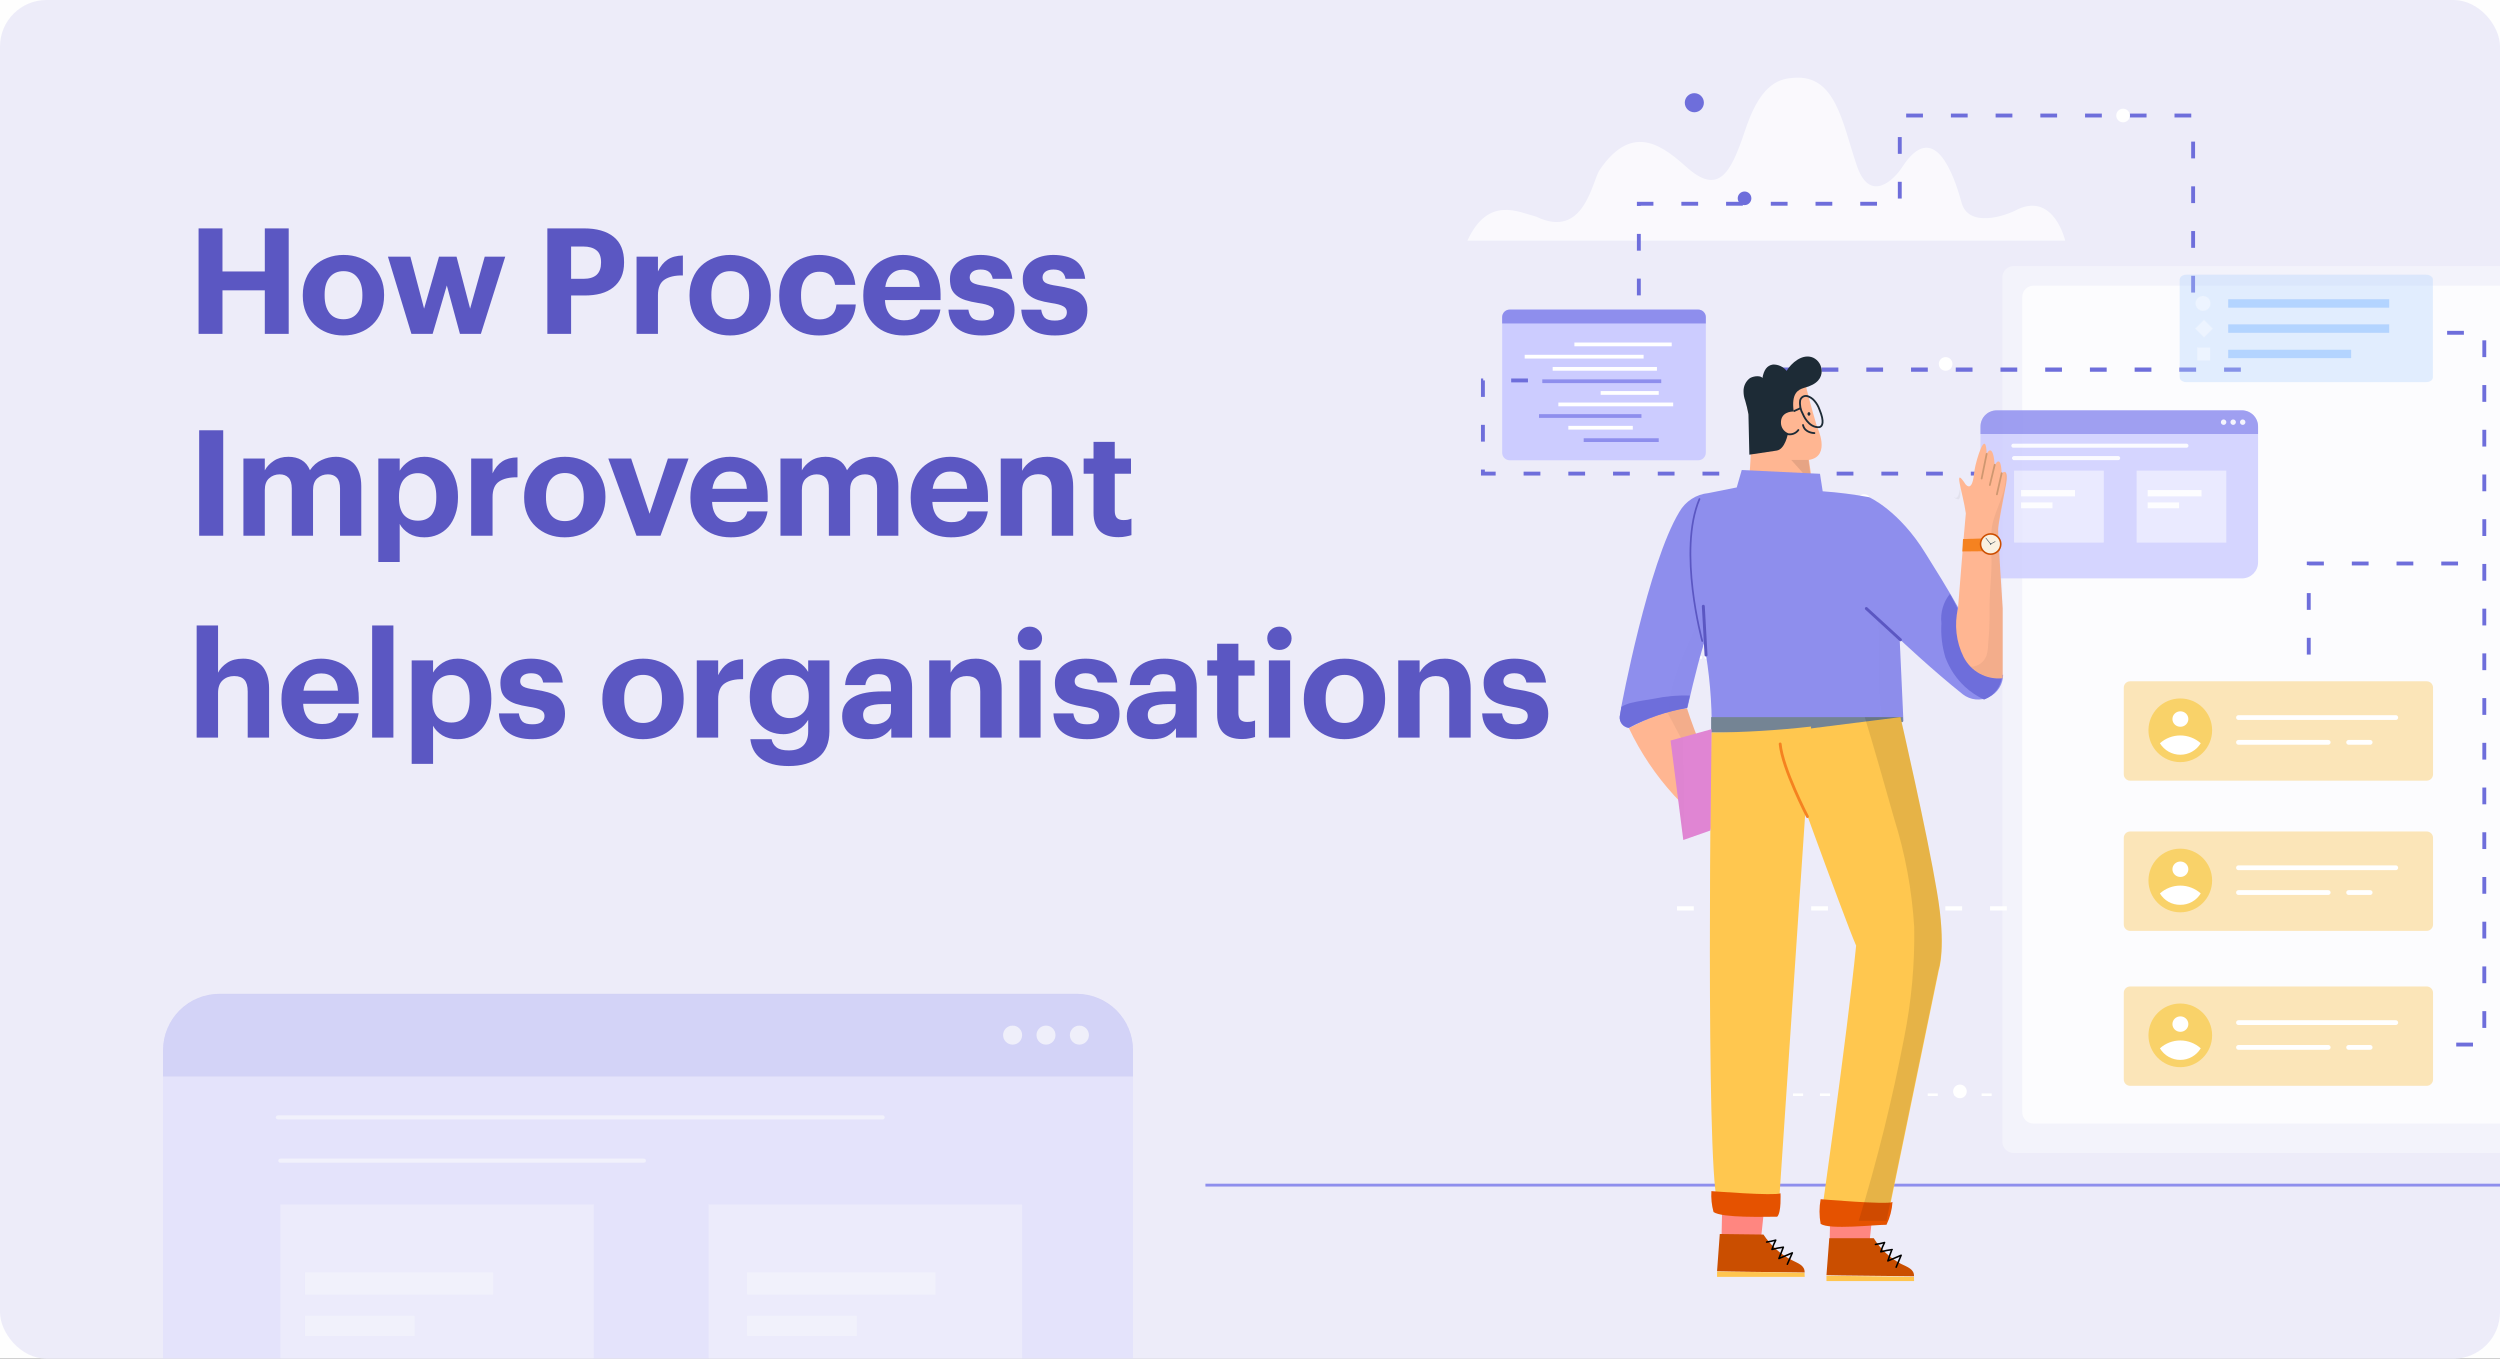 <svg width="322" height="175" viewBox="0 0 322 175" fill="none" xmlns="http://www.w3.org/2000/svg">
<rect x="0" y="0" width="322" height="175" fill="#333333" stroke="none"/>
<g clip-path="url(#clip0_801_2601)">
<rect width="322" height="175" fill="#FEFEFE"/>
<rect width="322" height="175" rx="6" fill="#EDECF9"/>
<g opacity="0.3">
<path opacity="0.9" d="M138.715 128.051H28.216C24.231 128.051 21 131.282 21 135.268V196.428C21 200.414 24.231 203.645 28.216 203.645H138.715C142.7 203.645 145.931 200.414 145.931 196.428V135.268C145.931 131.282 142.7 128.051 138.715 128.051Z" fill="#CCCCFF"/>
<path opacity="0.9" d="M145.931 138.646V135.268C145.931 133.349 145.173 131.508 143.821 130.147C142.469 128.785 140.634 128.014 138.715 128H28.216C26.298 128.014 24.462 128.785 23.11 130.147C21.759 131.508 21 133.349 21 135.268V138.646H145.931Z" fill="#8E8EED"/>
<path opacity="0.9" d="M130.426 134.551C131.104 134.551 131.654 134.001 131.654 133.323C131.654 132.644 131.104 132.094 130.426 132.094C129.747 132.094 129.197 132.644 129.197 133.323C129.197 134.001 129.747 134.551 130.426 134.551Z" fill="white"/>
<path opacity="0.9" d="M134.724 134.551C135.403 134.551 135.953 134.001 135.953 133.323C135.953 132.644 135.403 132.094 134.724 132.094C134.046 132.094 133.496 132.644 133.496 133.323C133.496 134.001 134.046 134.551 134.724 134.551Z" fill="white"/>
<path opacity="0.9" d="M139.025 134.551C139.704 134.551 140.254 134.001 140.254 133.323C140.254 132.644 139.704 132.094 139.025 132.094C138.347 132.094 137.797 132.644 137.797 133.323C137.797 134.001 138.347 134.551 139.025 134.551Z" fill="white"/>
<path opacity="0.5" d="M131.647 155.126H91.266V187.523H131.647V155.126Z" fill="white"/>
<path opacity="0.5" d="M76.487 155.126H36.105V187.523H76.487V155.126Z" fill="white"/>
<path opacity="0.9" d="M120.494 163.878H96.234V166.744H120.494V163.878Z" fill="white"/>
<path opacity="0.9" d="M110.36 169.456H96.234V172.066H110.36V169.456Z" fill="white"/>
<path opacity="0.9" d="M63.533 163.878H39.273V166.744H63.533V163.878Z" fill="white"/>
<path opacity="0.9" d="M53.399 169.456H39.273V172.066H53.399V169.456Z" fill="white"/>
<path opacity="0.9" d="M35.791 143.917H113.688" stroke="white" stroke-width="0.528" stroke-linecap="round" stroke-linejoin="round"/>
<path opacity="0.9" d="M36.105 149.496H82.936" stroke="white" stroke-width="0.528" stroke-linecap="round" stroke-linejoin="round"/>
</g>
<path d="M25.577 29.415H28.655V34.963H34.108V29.415H37.186V43H34.108V37.395H28.655V43H25.577V29.415ZM44.244 41.119C45.017 41.119 45.612 40.853 46.03 40.321C46.461 39.789 46.676 39.048 46.676 38.098V37.965C46.676 37.015 46.461 36.274 46.03 35.742C45.612 35.197 45.017 34.925 44.244 34.925C43.484 34.925 42.889 35.191 42.458 35.723C42.028 36.242 41.812 36.977 41.812 37.927V38.079C41.812 39.029 42.021 39.776 42.439 40.321C42.857 40.853 43.459 41.119 44.244 41.119ZM44.225 43.209C43.478 43.209 42.788 43.089 42.154 42.848C41.521 42.607 40.97 42.265 40.501 41.822C40.032 41.391 39.665 40.866 39.399 40.245C39.133 39.612 39 38.909 39 38.136V37.984C39 37.211 39.133 36.508 39.399 35.875C39.665 35.229 40.032 34.684 40.501 34.241C40.97 33.798 41.521 33.456 42.154 33.215C42.8 32.962 43.497 32.835 44.244 32.835C44.992 32.835 45.682 32.955 46.315 33.196C46.961 33.437 47.519 33.779 47.987 34.222C48.443 34.665 48.804 35.204 49.07 35.837C49.336 36.458 49.469 37.154 49.469 37.927V38.079C49.469 38.864 49.336 39.574 49.07 40.207C48.804 40.84 48.437 41.379 47.968 41.822C47.499 42.265 46.942 42.607 46.296 42.848C45.663 43.089 44.972 43.209 44.225 43.209ZM49.968 33.063H52.856L54.623 39.751L56.542 33.063H58.803L60.551 39.751L62.432 33.063H65.073L61.938 43H59.24L57.55 36.768L55.725 43H52.989L49.968 33.063ZM70.499 29.415H75.192C76.852 29.415 78.131 29.776 79.03 30.498C79.93 31.22 80.379 32.303 80.379 33.747V33.823C80.379 34.545 80.259 35.172 80.018 35.704C79.778 36.223 79.436 36.66 78.992 37.015C78.549 37.37 78.011 37.636 77.377 37.813C76.757 37.978 76.06 38.06 75.287 38.06H73.558V43H70.499V29.415ZM75.116 35.913C75.889 35.913 76.465 35.742 76.845 35.4C77.225 35.045 77.415 34.526 77.415 33.842V33.766C77.415 33.044 77.213 32.531 76.807 32.227C76.415 31.91 75.851 31.752 75.116 31.752H73.558V35.913H75.116ZM81.989 33.063H84.744V34.963C85.06 34.292 85.472 33.785 85.979 33.443C86.485 33.101 87.144 32.924 87.955 32.911V35.476C86.929 35.463 86.137 35.647 85.58 36.027C85.022 36.407 84.744 37.072 84.744 38.022V43H81.989V33.063ZM94.056 41.119C94.829 41.119 95.424 40.853 95.842 40.321C96.273 39.789 96.488 39.048 96.488 38.098V37.965C96.488 37.015 96.273 36.274 95.842 35.742C95.424 35.197 94.829 34.925 94.056 34.925C93.296 34.925 92.701 35.191 92.27 35.723C91.84 36.242 91.624 36.977 91.624 37.927V38.079C91.624 39.029 91.833 39.776 92.251 40.321C92.669 40.853 93.271 41.119 94.056 41.119ZM94.037 43.209C93.29 43.209 92.6 43.089 91.966 42.848C91.333 42.607 90.782 42.265 90.313 41.822C89.844 41.391 89.477 40.866 89.211 40.245C88.945 39.612 88.812 38.909 88.812 38.136V37.984C88.812 37.211 88.945 36.508 89.211 35.875C89.477 35.229 89.844 34.684 90.313 34.241C90.782 33.798 91.333 33.456 91.966 33.215C92.612 32.962 93.309 32.835 94.056 32.835C94.803 32.835 95.494 32.955 96.127 33.196C96.773 33.437 97.331 33.779 97.799 34.222C98.255 34.665 98.616 35.204 98.882 35.837C99.148 36.458 99.281 37.154 99.281 37.927V38.079C99.281 38.864 99.148 39.574 98.882 40.207C98.616 40.84 98.249 41.379 97.78 41.822C97.311 42.265 96.754 42.607 96.108 42.848C95.475 43.089 94.784 43.209 94.037 43.209ZM105.474 43.209C104.752 43.209 104.074 43.101 103.441 42.886C102.82 42.658 102.282 42.329 101.826 41.898C101.37 41.467 101.009 40.942 100.743 40.321C100.489 39.688 100.363 38.966 100.363 38.155V38.003C100.363 37.205 100.496 36.489 100.762 35.856C101.028 35.21 101.395 34.659 101.864 34.203C102.332 33.76 102.877 33.424 103.498 33.196C104.118 32.955 104.783 32.835 105.493 32.835C106.063 32.835 106.614 32.905 107.146 33.044C107.69 33.171 108.178 33.386 108.609 33.69C109.027 33.994 109.375 34.393 109.654 34.887C109.932 35.381 110.103 35.983 110.167 36.692H107.564C107.475 36.122 107.26 35.698 106.918 35.419C106.588 35.14 106.132 35.001 105.55 35.001C104.828 35.001 104.251 35.261 103.821 35.78C103.39 36.287 103.175 37.015 103.175 37.965V38.117C103.175 39.118 103.384 39.871 103.802 40.378C104.232 40.885 104.834 41.138 105.607 41.138C106.164 41.138 106.639 40.98 107.032 40.663C107.437 40.346 107.671 39.865 107.735 39.219H110.224C110.186 39.814 110.053 40.359 109.825 40.853C109.597 41.334 109.28 41.746 108.875 42.088C108.469 42.443 107.982 42.721 107.412 42.924C106.842 43.114 106.196 43.209 105.474 43.209ZM116.377 43.209C115.629 43.209 114.939 43.095 114.306 42.867C113.672 42.639 113.128 42.303 112.672 41.86C112.203 41.429 111.836 40.904 111.57 40.283C111.316 39.662 111.19 38.953 111.19 38.155V38.003C111.19 37.218 111.316 36.508 111.57 35.875C111.836 35.242 112.203 34.697 112.672 34.241C113.128 33.798 113.666 33.456 114.287 33.215C114.907 32.962 115.579 32.835 116.301 32.835C116.947 32.835 117.561 32.936 118.144 33.139C118.726 33.329 119.239 33.627 119.683 34.032C120.126 34.437 120.481 34.963 120.747 35.609C121.013 36.242 121.146 37.002 121.146 37.889V38.649H113.983C114.021 39.485 114.249 40.131 114.667 40.587C115.097 41.03 115.693 41.252 116.453 41.252C117.099 41.252 117.58 41.125 117.897 40.872C118.226 40.619 118.435 40.283 118.524 39.865H121.127C120.962 40.942 120.468 41.771 119.645 42.354C118.834 42.924 117.745 43.209 116.377 43.209ZM118.467 36.958C118.416 36.198 118.207 35.641 117.84 35.286C117.472 34.919 116.959 34.735 116.301 34.735C115.68 34.735 115.167 34.931 114.762 35.324C114.369 35.704 114.122 36.249 114.021 36.958H118.467ZM126.495 43.209C125.152 43.209 124.107 42.924 123.36 42.354C122.612 41.784 122.213 40.961 122.163 39.884H124.728C124.791 40.327 124.943 40.676 125.184 40.929C125.437 41.17 125.868 41.29 126.476 41.29C127.008 41.29 127.4 41.195 127.654 41.005C127.907 40.815 128.034 40.549 128.034 40.207C128.034 39.865 127.875 39.612 127.559 39.447C127.255 39.27 126.742 39.13 126.02 39.029C125.361 38.928 124.797 38.801 124.329 38.649C123.873 38.497 123.499 38.301 123.208 38.06C122.904 37.819 122.682 37.528 122.543 37.186C122.416 36.831 122.353 36.413 122.353 35.932C122.353 35.413 122.46 34.963 122.676 34.583C122.904 34.19 123.201 33.861 123.569 33.595C123.923 33.342 124.335 33.152 124.804 33.025C125.285 32.898 125.779 32.835 126.286 32.835C126.83 32.835 127.337 32.892 127.806 33.006C128.287 33.107 128.711 33.278 129.079 33.519C129.433 33.76 129.725 34.076 129.953 34.469C130.181 34.862 130.326 35.343 130.39 35.913H127.863C127.787 35.508 127.628 35.21 127.388 35.02C127.147 34.817 126.786 34.716 126.305 34.716C125.861 34.716 125.513 34.811 125.26 35.001C125.019 35.191 124.899 35.438 124.899 35.742C124.899 36.059 125.038 36.293 125.317 36.445C125.595 36.597 126.096 36.724 126.818 36.825C127.438 36.914 127.989 37.028 128.471 37.167C128.952 37.306 129.357 37.49 129.687 37.718C130.003 37.959 130.244 38.256 130.409 38.611C130.586 38.966 130.675 39.409 130.675 39.941C130.675 41.018 130.307 41.835 129.573 42.392C128.838 42.937 127.812 43.209 126.495 43.209ZM135.874 43.209C134.532 43.209 133.487 42.924 132.739 42.354C131.992 41.784 131.593 40.961 131.542 39.884H134.107C134.171 40.327 134.323 40.676 134.563 40.929C134.817 41.17 135.247 41.29 135.855 41.29C136.387 41.29 136.78 41.195 137.033 41.005C137.287 40.815 137.413 40.549 137.413 40.207C137.413 39.865 137.255 39.612 136.938 39.447C136.634 39.27 136.121 39.13 135.399 39.029C134.741 38.928 134.177 38.801 133.708 38.649C133.252 38.497 132.879 38.301 132.587 38.06C132.283 37.819 132.062 37.528 131.922 37.186C131.796 36.831 131.732 36.413 131.732 35.932C131.732 35.413 131.84 34.963 132.055 34.583C132.283 34.19 132.581 33.861 132.948 33.595C133.303 33.342 133.715 33.152 134.183 33.025C134.665 32.898 135.159 32.835 135.665 32.835C136.21 32.835 136.717 32.892 137.185 33.006C137.667 33.107 138.091 33.278 138.458 33.519C138.813 33.76 139.104 34.076 139.332 34.469C139.56 34.862 139.706 35.343 139.769 35.913H137.242C137.166 35.508 137.008 35.21 136.767 35.02C136.527 34.817 136.166 34.716 135.684 34.716C135.241 34.716 134.893 34.811 134.639 35.001C134.399 35.191 134.278 35.438 134.278 35.742C134.278 36.059 134.418 36.293 134.696 36.445C134.975 36.597 135.475 36.724 136.197 36.825C136.818 36.914 137.369 37.028 137.85 37.167C138.332 37.306 138.737 37.49 139.066 37.718C139.383 37.959 139.624 38.256 139.788 38.611C139.966 38.966 140.054 39.409 140.054 39.941C140.054 41.018 139.687 41.835 138.952 42.392C138.218 42.937 137.192 43.209 135.874 43.209ZM25.653 55.415H28.75V69H25.653V55.415ZM31.351 59.063H34.106V60.583C34.36 60.114 34.74 59.709 35.246 59.367C35.766 59.012 36.399 58.835 37.146 58.835C37.805 58.835 38.369 58.974 38.837 59.253C39.319 59.532 39.68 59.969 39.92 60.564C40.326 59.956 40.826 59.519 41.421 59.253C42.017 58.974 42.631 58.835 43.264 58.835C43.72 58.835 44.145 58.911 44.537 59.063C44.943 59.202 45.297 59.424 45.601 59.728C45.893 60.045 46.121 60.444 46.285 60.925C46.45 61.406 46.532 61.976 46.532 62.635V69H43.796V62.939C43.796 62.293 43.657 61.824 43.378 61.533C43.112 61.242 42.732 61.096 42.238 61.096C41.706 61.096 41.25 61.267 40.87 61.609C40.503 61.938 40.319 62.445 40.319 63.129V69H37.583V62.939C37.583 62.293 37.444 61.824 37.165 61.533C36.887 61.242 36.507 61.096 36.025 61.096C35.493 61.096 35.037 61.267 34.657 61.609C34.29 61.938 34.106 62.445 34.106 63.129V69H31.351V59.063ZM48.728 59.063H51.483V60.621C51.762 60.14 52.173 59.722 52.718 59.367C53.276 59.012 53.922 58.835 54.656 58.835C55.264 58.835 55.828 58.949 56.347 59.177C56.879 59.392 57.342 59.715 57.734 60.146C58.127 60.577 58.431 61.109 58.646 61.742C58.874 62.375 58.988 63.104 58.988 63.927V64.079C58.988 64.902 58.874 65.631 58.646 66.264C58.431 66.897 58.133 67.429 57.753 67.86C57.361 68.303 56.898 68.639 56.366 68.867C55.847 69.095 55.277 69.209 54.656 69.209C53.883 69.209 53.225 69.044 52.68 68.715C52.136 68.373 51.736 67.961 51.483 67.48V72.382H48.728V59.063ZM53.839 67.062C54.599 67.062 55.182 66.815 55.587 66.321C55.992 65.814 56.195 65.073 56.195 64.098V63.946C56.195 62.933 55.974 62.179 55.53 61.685C55.087 61.191 54.517 60.944 53.82 60.944C53.098 60.944 52.509 61.197 52.053 61.704C51.61 62.198 51.388 62.945 51.388 63.946V64.098C51.388 65.099 51.603 65.846 52.034 66.34C52.477 66.821 53.079 67.062 53.839 67.062ZM60.687 59.063H63.442V60.963C63.759 60.292 64.17 59.785 64.677 59.443C65.184 59.101 65.842 58.924 66.653 58.911V61.476C65.627 61.463 64.835 61.647 64.278 62.027C63.721 62.407 63.442 63.072 63.442 64.022V69H60.687V59.063ZM72.755 67.119C73.527 67.119 74.123 66.853 74.541 66.321C74.971 65.789 75.187 65.048 75.187 64.098V63.965C75.187 63.015 74.971 62.274 74.541 61.742C74.123 61.197 73.527 60.925 72.755 60.925C71.995 60.925 71.399 61.191 70.969 61.723C70.538 62.242 70.323 62.977 70.323 63.927V64.079C70.323 65.029 70.532 65.776 70.95 66.321C71.368 66.853 71.969 67.119 72.755 67.119ZM72.736 69.209C71.988 69.209 71.298 69.089 70.665 68.848C70.031 68.607 69.48 68.265 69.012 67.822C68.543 67.391 68.176 66.866 67.91 66.245C67.644 65.612 67.511 64.909 67.511 64.136V63.984C67.511 63.211 67.644 62.508 67.91 61.875C68.176 61.229 68.543 60.684 69.012 60.241C69.48 59.798 70.031 59.456 70.665 59.215C71.311 58.962 72.007 58.835 72.755 58.835C73.502 58.835 74.192 58.955 74.826 59.196C75.472 59.437 76.029 59.779 76.498 60.222C76.954 60.665 77.315 61.204 77.581 61.837C77.847 62.458 77.98 63.154 77.98 63.927V64.079C77.98 64.864 77.847 65.574 77.581 66.207C77.315 66.84 76.947 67.379 76.479 67.822C76.01 68.265 75.453 68.607 74.807 68.848C74.173 69.089 73.483 69.209 72.736 69.209ZM78.348 59.063H81.293L83.668 66.169L86.024 59.063H88.684L85.074 69H81.977L78.348 59.063ZM94.11 69.209C93.363 69.209 92.673 69.095 92.039 68.867C91.406 68.639 90.861 68.303 90.405 67.86C89.937 67.429 89.569 66.904 89.303 66.283C89.05 65.662 88.923 64.953 88.923 64.155V64.003C88.923 63.218 89.05 62.508 89.303 61.875C89.569 61.242 89.937 60.697 90.405 60.241C90.861 59.798 91.4 59.456 92.02 59.215C92.641 58.962 93.312 58.835 94.034 58.835C94.68 58.835 95.295 58.936 95.877 59.139C96.46 59.329 96.973 59.627 97.416 60.032C97.86 60.437 98.214 60.963 98.48 61.609C98.746 62.242 98.879 63.002 98.879 63.889V64.649H91.716C91.754 65.485 91.982 66.131 92.4 66.587C92.831 67.03 93.426 67.252 94.186 67.252C94.832 67.252 95.314 67.125 95.63 66.872C95.96 66.619 96.169 66.283 96.257 65.865H98.86C98.696 66.942 98.202 67.771 97.378 68.354C96.568 68.924 95.478 69.209 94.11 69.209ZM96.2 62.958C96.15 62.198 95.941 61.641 95.573 61.286C95.206 60.919 94.693 60.735 94.034 60.735C93.414 60.735 92.901 60.931 92.495 61.324C92.103 61.704 91.856 62.249 91.754 62.958H96.2ZM100.525 59.063H103.28V60.583C103.534 60.114 103.914 59.709 104.42 59.367C104.94 59.012 105.573 58.835 106.32 58.835C106.979 58.835 107.543 58.974 108.011 59.253C108.493 59.532 108.854 59.969 109.094 60.564C109.5 59.956 110 59.519 110.595 59.253C111.191 58.974 111.805 58.835 112.438 58.835C112.894 58.835 113.319 58.911 113.711 59.063C114.117 59.202 114.471 59.424 114.775 59.728C115.067 60.045 115.295 60.444 115.459 60.925C115.624 61.406 115.706 61.976 115.706 62.635V69H112.97V62.939C112.97 62.293 112.831 61.824 112.552 61.533C112.286 61.242 111.906 61.096 111.412 61.096C110.88 61.096 110.424 61.267 110.044 61.609C109.677 61.938 109.493 62.445 109.493 63.129V69H106.757V62.939C106.757 62.293 106.618 61.824 106.339 61.533C106.061 61.242 105.681 61.096 105.199 61.096C104.667 61.096 104.211 61.267 103.831 61.609C103.464 61.938 103.28 62.445 103.28 63.129V69H100.525V59.063ZM122.481 69.209C121.734 69.209 121.044 69.095 120.41 68.867C119.777 68.639 119.232 68.303 118.776 67.86C118.308 67.429 117.94 66.904 117.674 66.283C117.421 65.662 117.294 64.953 117.294 64.155V64.003C117.294 63.218 117.421 62.508 117.674 61.875C117.94 61.242 118.308 60.697 118.776 60.241C119.232 59.798 119.771 59.456 120.391 59.215C121.012 58.962 121.683 58.835 122.405 58.835C123.051 58.835 123.666 58.936 124.248 59.139C124.831 59.329 125.344 59.627 125.787 60.032C126.231 60.437 126.585 60.963 126.851 61.609C127.117 62.242 127.25 63.002 127.25 63.889V64.649H120.087C120.125 65.485 120.353 66.131 120.771 66.587C121.202 67.03 121.797 67.252 122.557 67.252C123.203 67.252 123.685 67.125 124.001 66.872C124.331 66.619 124.54 66.283 124.628 65.865H127.231C127.067 66.942 126.573 67.771 125.749 68.354C124.939 68.924 123.849 69.209 122.481 69.209ZM124.571 62.958C124.521 62.198 124.312 61.641 123.944 61.286C123.577 60.919 123.064 60.735 122.405 60.735C121.785 60.735 121.272 60.931 120.866 61.324C120.474 61.704 120.227 62.249 120.125 62.958H124.571ZM128.896 59.063H131.651V60.64C131.905 60.146 132.297 59.722 132.829 59.367C133.361 59.012 134.045 58.835 134.881 58.835C135.375 58.835 135.825 58.911 136.23 59.063C136.636 59.215 136.99 59.443 137.294 59.747C137.586 60.064 137.814 60.469 137.978 60.963C138.143 61.444 138.225 62.014 138.225 62.673V69H135.47V63.072C135.47 62.388 135.331 61.888 135.052 61.571C134.774 61.242 134.33 61.077 133.722 61.077C133.127 61.077 132.633 61.261 132.24 61.628C131.848 61.983 131.651 62.527 131.651 63.262V69H128.896V59.063ZM144.057 69.19C143.006 69.19 142.208 68.93 141.663 68.411C141.119 67.879 140.846 67.094 140.846 66.055V61.02H139.573V59.063H140.846V56.916H143.582V59.063H145.672V61.02H143.582V65.808C143.582 66.201 143.671 66.498 143.848 66.701C144.038 66.891 144.317 66.986 144.684 66.986C144.887 66.986 145.071 66.973 145.235 66.948C145.413 66.91 145.577 66.859 145.729 66.796V68.924C145.539 68.987 145.305 69.044 145.026 69.095C144.748 69.158 144.425 69.19 144.057 69.19ZM25.33 80.56H28.085V86.64C28.338 86.146 28.731 85.722 29.263 85.367C29.795 85.012 30.479 84.835 31.315 84.835C31.809 84.835 32.259 84.911 32.664 85.063C33.069 85.215 33.424 85.443 33.728 85.747C34.019 86.064 34.247 86.469 34.412 86.963C34.577 87.444 34.659 88.014 34.659 88.673V95H31.904V89.072C31.904 88.388 31.765 87.888 31.486 87.571C31.207 87.242 30.764 87.077 30.156 87.077C29.561 87.077 29.067 87.261 28.674 87.628C28.281 87.983 28.085 88.527 28.085 89.262V95H25.33V80.56ZM41.441 95.209C40.694 95.209 40.003 95.095 39.37 94.867C38.737 94.639 38.192 94.303 37.736 93.86C37.267 93.429 36.9 92.904 36.634 92.283C36.381 91.662 36.254 90.953 36.254 90.155V90.003C36.254 89.218 36.381 88.508 36.634 87.875C36.9 87.242 37.267 86.697 37.736 86.241C38.192 85.798 38.73 85.456 39.351 85.215C39.972 84.962 40.643 84.835 41.365 84.835C42.011 84.835 42.625 84.936 43.208 85.139C43.791 85.329 44.304 85.627 44.747 86.032C45.19 86.437 45.545 86.963 45.811 87.609C46.077 88.242 46.21 89.002 46.21 89.889V90.649H39.047C39.085 91.485 39.313 92.131 39.731 92.587C40.162 93.03 40.757 93.252 41.517 93.252C42.163 93.252 42.644 93.125 42.961 92.872C43.29 92.619 43.499 92.283 43.588 91.865H46.191C46.026 92.942 45.532 93.771 44.709 94.354C43.898 94.924 42.809 95.209 41.441 95.209ZM43.531 88.958C43.48 88.198 43.271 87.641 42.904 87.286C42.537 86.919 42.024 86.735 41.365 86.735C40.744 86.735 40.231 86.931 39.826 87.324C39.433 87.704 39.186 88.249 39.085 88.958H43.531ZM47.932 80.56H50.668V95H47.932V80.56ZM53.024 85.063H55.779V86.621C56.058 86.14 56.469 85.722 57.014 85.367C57.571 85.012 58.217 84.835 58.952 84.835C59.56 84.835 60.124 84.949 60.643 85.177C61.175 85.392 61.637 85.715 62.03 86.146C62.423 86.577 62.727 87.109 62.942 87.742C63.17 88.375 63.284 89.104 63.284 89.927V90.079C63.284 90.902 63.17 91.631 62.942 92.264C62.727 92.897 62.429 93.429 62.049 93.86C61.656 94.303 61.194 94.639 60.662 94.867C60.143 95.095 59.573 95.209 58.952 95.209C58.179 95.209 57.521 95.044 56.976 94.715C56.431 94.373 56.032 93.961 55.779 93.48V98.382H53.024V85.063ZM58.135 93.062C58.895 93.062 59.478 92.815 59.883 92.321C60.288 91.814 60.491 91.073 60.491 90.098V89.946C60.491 88.933 60.269 88.179 59.826 87.685C59.383 87.191 58.813 86.944 58.116 86.944C57.394 86.944 56.805 87.197 56.349 87.704C55.906 88.198 55.684 88.945 55.684 89.946V90.098C55.684 91.099 55.899 91.846 56.33 92.34C56.773 92.821 57.375 93.062 58.135 93.062ZM68.593 95.209C67.25 95.209 66.205 94.924 65.458 94.354C64.71 93.784 64.311 92.961 64.261 91.884H66.826C66.889 92.327 67.041 92.676 67.282 92.929C67.535 93.17 67.966 93.29 68.574 93.29C69.106 93.29 69.499 93.195 69.752 93.005C70.005 92.815 70.132 92.549 70.132 92.207C70.132 91.865 69.974 91.612 69.657 91.447C69.353 91.27 68.84 91.13 68.118 91.029C67.459 90.928 66.895 90.801 66.427 90.649C65.971 90.497 65.597 90.301 65.306 90.06C65.002 89.819 64.78 89.528 64.641 89.186C64.514 88.831 64.451 88.413 64.451 87.932C64.451 87.413 64.558 86.963 64.774 86.583C65.002 86.19 65.299 85.861 65.667 85.595C66.022 85.342 66.433 85.152 66.902 85.025C67.383 84.898 67.877 84.835 68.384 84.835C68.928 84.835 69.435 84.892 69.904 85.006C70.385 85.107 70.809 85.278 71.177 85.519C71.531 85.76 71.823 86.076 72.051 86.469C72.279 86.862 72.424 87.343 72.488 87.913H69.961C69.885 87.508 69.727 87.21 69.486 87.02C69.245 86.817 68.884 86.716 68.403 86.716C67.96 86.716 67.611 86.811 67.358 87.001C67.117 87.191 66.997 87.438 66.997 87.742C66.997 88.059 67.136 88.293 67.415 88.445C67.694 88.597 68.194 88.724 68.916 88.825C69.537 88.914 70.088 89.028 70.569 89.167C71.05 89.306 71.456 89.49 71.785 89.718C72.102 89.959 72.342 90.256 72.507 90.611C72.684 90.966 72.773 91.409 72.773 91.941C72.773 93.018 72.406 93.835 71.671 94.392C70.936 94.937 69.91 95.209 68.593 95.209ZM82.831 93.119C83.603 93.119 84.198 92.853 84.617 92.321C85.047 91.789 85.263 91.048 85.263 90.098V89.965C85.263 89.015 85.047 88.274 84.617 87.742C84.198 87.197 83.603 86.925 82.831 86.925C82.07 86.925 81.475 87.191 81.044 87.723C80.614 88.242 80.398 88.977 80.398 89.927V90.079C80.398 91.029 80.608 91.776 81.025 92.321C81.444 92.853 82.045 93.119 82.831 93.119ZM82.811 95.209C82.064 95.209 81.374 95.089 80.74 94.848C80.107 94.607 79.556 94.265 79.088 93.822C78.619 93.391 78.251 92.866 77.986 92.245C77.719 91.612 77.587 90.909 77.587 90.136V89.984C77.587 89.211 77.719 88.508 77.986 87.875C78.251 87.229 78.619 86.684 79.088 86.241C79.556 85.798 80.107 85.456 80.74 85.215C81.386 84.962 82.083 84.835 82.831 84.835C83.578 84.835 84.268 84.955 84.901 85.196C85.547 85.437 86.105 85.779 86.573 86.222C87.029 86.665 87.391 87.204 87.656 87.837C87.922 88.458 88.055 89.154 88.055 89.927V90.079C88.055 90.864 87.922 91.574 87.656 92.207C87.391 92.84 87.023 93.379 86.555 93.822C86.086 94.265 85.528 94.607 84.882 94.848C84.249 95.089 83.559 95.209 82.811 95.209ZM89.745 85.063H92.5V86.963C92.817 86.292 93.228 85.785 93.735 85.443C94.242 85.101 94.9 84.924 95.711 84.911V87.476C94.685 87.463 93.894 87.647 93.336 88.027C92.779 88.407 92.5 89.072 92.5 90.022V95H89.745V85.063ZM101.585 98.667C100.787 98.667 100.09 98.585 99.495 98.42C98.899 98.255 98.405 98.021 98.013 97.717C97.607 97.413 97.291 97.046 97.063 96.615C96.847 96.197 96.708 95.728 96.645 95.209H99.381C99.469 95.652 99.678 96.001 100.008 96.254C100.35 96.52 100.875 96.653 101.585 96.653C102.421 96.653 103.048 96.444 103.466 96.026C103.884 95.608 104.093 95.006 104.093 94.221V92.72C103.953 92.961 103.776 93.195 103.561 93.423C103.358 93.638 103.117 93.828 102.839 93.993C102.56 94.17 102.256 94.31 101.927 94.411C101.61 94.512 101.268 94.563 100.901 94.563C100.293 94.563 99.723 94.455 99.191 94.24C98.671 94.012 98.222 93.695 97.842 93.29C97.449 92.885 97.139 92.391 96.911 91.808C96.683 91.213 96.569 90.548 96.569 89.813V89.68C96.569 88.971 96.676 88.318 96.892 87.723C97.12 87.128 97.43 86.615 97.823 86.184C98.215 85.766 98.678 85.437 99.21 85.196C99.742 84.955 100.318 84.835 100.939 84.835C101.749 84.835 102.402 84.993 102.896 85.31C103.402 85.627 103.801 86.038 104.093 86.545V85.063H106.829V94.221C106.816 95.703 106.347 96.811 105.423 97.546C104.511 98.293 103.231 98.667 101.585 98.667ZM101.718 92.492C102.44 92.492 103.029 92.251 103.485 91.77C103.941 91.289 104.169 90.624 104.169 89.775V89.642C104.169 88.793 103.96 88.128 103.542 87.647C103.124 87.166 102.535 86.925 101.775 86.925C101.002 86.925 100.407 87.178 99.989 87.685C99.583 88.179 99.381 88.838 99.381 89.661V89.813C99.381 90.649 99.596 91.308 100.027 91.789C100.47 92.258 101.034 92.492 101.718 92.492ZM111.796 95.209C111.34 95.209 110.909 95.152 110.504 95.038C110.111 94.924 109.763 94.747 109.459 94.506C109.155 94.265 108.914 93.961 108.737 93.594C108.56 93.214 108.471 92.764 108.471 92.245C108.471 91.662 108.598 91.168 108.851 90.763C109.104 90.358 109.459 90.028 109.915 89.775C110.371 89.522 110.916 89.338 111.549 89.224C112.182 89.11 112.879 89.053 113.639 89.053H114.76V88.654C114.76 88.059 114.646 87.609 114.418 87.305C114.203 86.988 113.778 86.83 113.145 86.83C112.6 86.83 112.195 86.957 111.929 87.21C111.676 87.463 111.517 87.805 111.454 88.236H108.851C108.889 87.653 109.028 87.147 109.269 86.716C109.522 86.285 109.845 85.931 110.238 85.652C110.631 85.373 111.087 85.171 111.606 85.044C112.138 84.905 112.708 84.835 113.316 84.835C113.924 84.835 114.481 84.905 114.988 85.044C115.495 85.171 115.938 85.38 116.318 85.671C116.685 85.962 116.97 86.342 117.173 86.811C117.376 87.28 117.477 87.85 117.477 88.521V95H114.798V93.803C114.507 94.208 114.127 94.544 113.658 94.81C113.202 95.076 112.581 95.209 111.796 95.209ZM112.613 93.29C113.221 93.29 113.728 93.138 114.133 92.834C114.551 92.517 114.76 92.08 114.76 91.523V90.687H113.696C112.898 90.687 112.277 90.788 111.834 90.991C111.391 91.194 111.169 91.561 111.169 92.093C111.169 92.46 111.283 92.752 111.511 92.967C111.739 93.182 112.106 93.29 112.613 93.29ZM119.684 85.063H122.439V86.64C122.693 86.146 123.085 85.722 123.617 85.367C124.149 85.012 124.833 84.835 125.669 84.835C126.163 84.835 126.613 84.911 127.018 85.063C127.424 85.215 127.778 85.443 128.082 85.747C128.374 86.064 128.602 86.469 128.766 86.963C128.931 87.444 129.013 88.014 129.013 88.673V95H126.258V89.072C126.258 88.388 126.119 87.888 125.84 87.571C125.562 87.242 125.118 87.077 124.51 87.077C123.915 87.077 123.421 87.261 123.028 87.628C122.636 87.983 122.439 88.527 122.439 89.262V95H119.684V85.063ZM132.641 83.714C132.198 83.714 131.824 83.575 131.52 83.296C131.229 83.005 131.083 82.644 131.083 82.213C131.083 81.782 131.229 81.428 131.52 81.149C131.824 80.858 132.198 80.712 132.641 80.712C133.085 80.712 133.458 80.858 133.762 81.149C134.066 81.428 134.218 81.782 134.218 82.213C134.218 82.644 134.066 83.005 133.762 83.296C133.458 83.575 133.085 83.714 132.641 83.714ZM131.292 85.063H134.028V95H131.292V85.063ZM140.013 95.209C138.67 95.209 137.625 94.924 136.878 94.354C136.13 93.784 135.731 92.961 135.681 91.884H138.246C138.309 92.327 138.461 92.676 138.702 92.929C138.955 93.17 139.386 93.29 139.994 93.29C140.526 93.29 140.918 93.195 141.172 93.005C141.425 92.815 141.552 92.549 141.552 92.207C141.552 91.865 141.393 91.612 141.077 91.447C140.773 91.27 140.26 91.13 139.538 91.029C138.879 90.928 138.315 90.801 137.847 90.649C137.391 90.497 137.017 90.301 136.726 90.06C136.422 89.819 136.2 89.528 136.061 89.186C135.934 88.831 135.871 88.413 135.871 87.932C135.871 87.413 135.978 86.963 136.194 86.583C136.422 86.19 136.719 85.861 137.087 85.595C137.441 85.342 137.853 85.152 138.322 85.025C138.803 84.898 139.297 84.835 139.804 84.835C140.348 84.835 140.855 84.892 141.324 85.006C141.805 85.107 142.229 85.278 142.597 85.519C142.951 85.76 143.243 86.076 143.471 86.469C143.699 86.862 143.844 87.343 143.908 87.913H141.381C141.305 87.508 141.146 87.21 140.906 87.02C140.665 86.817 140.304 86.716 139.823 86.716C139.379 86.716 139.031 86.811 138.778 87.001C138.537 87.191 138.417 87.438 138.417 87.742C138.417 88.059 138.556 88.293 138.835 88.445C139.113 88.597 139.614 88.724 140.336 88.825C140.956 88.914 141.507 89.028 141.989 89.167C142.47 89.306 142.875 89.49 143.205 89.718C143.521 89.959 143.762 90.256 143.927 90.611C144.104 90.966 144.193 91.409 144.193 91.941C144.193 93.018 143.825 93.835 143.091 94.392C142.356 94.937 141.33 95.209 140.013 95.209ZM148.462 95.209C148.006 95.209 147.575 95.152 147.17 95.038C146.777 94.924 146.429 94.747 146.125 94.506C145.821 94.265 145.58 93.961 145.403 93.594C145.225 93.214 145.137 92.764 145.137 92.245C145.137 91.662 145.263 91.168 145.517 90.763C145.77 90.358 146.125 90.028 146.581 89.775C147.037 89.522 147.581 89.338 148.215 89.224C148.848 89.11 149.545 89.053 150.305 89.053H151.426V88.654C151.426 88.059 151.312 87.609 151.084 87.305C150.868 86.988 150.444 86.83 149.811 86.83C149.266 86.83 148.861 86.957 148.595 87.21C148.341 87.463 148.183 87.805 148.12 88.236H145.517C145.555 87.653 145.694 87.147 145.935 86.716C146.188 86.285 146.511 85.931 146.904 85.652C147.296 85.373 147.752 85.171 148.272 85.044C148.804 84.905 149.374 84.835 149.982 84.835C150.59 84.835 151.147 84.905 151.654 85.044C152.16 85.171 152.604 85.38 152.984 85.671C153.351 85.962 153.636 86.342 153.839 86.811C154.041 87.28 154.143 87.85 154.143 88.521V95H151.464V93.803C151.172 94.208 150.792 94.544 150.324 94.81C149.868 95.076 149.247 95.209 148.462 95.209ZM149.279 93.29C149.887 93.29 150.393 93.138 150.799 92.834C151.217 92.517 151.426 92.08 151.426 91.523V90.687H150.362C149.564 90.687 148.943 90.788 148.5 90.991C148.056 91.194 147.835 91.561 147.835 92.093C147.835 92.46 147.949 92.752 148.177 92.967C148.405 93.182 148.772 93.29 149.279 93.29ZM159.979 95.19C158.928 95.19 158.13 94.93 157.585 94.411C157.04 93.879 156.768 93.094 156.768 92.055V87.02H155.495V85.063H156.768V82.916H159.504V85.063H161.594V87.02H159.504V91.808C159.504 92.201 159.593 92.498 159.77 92.701C159.96 92.891 160.239 92.986 160.606 92.986C160.809 92.986 160.992 92.973 161.157 92.948C161.334 92.91 161.499 92.859 161.651 92.796V94.924C161.461 94.987 161.227 95.044 160.948 95.095C160.669 95.158 160.346 95.19 159.979 95.19ZM164.78 83.714C164.336 83.714 163.963 83.575 163.659 83.296C163.367 83.005 163.222 82.644 163.222 82.213C163.222 81.782 163.367 81.428 163.659 81.149C163.963 80.858 164.336 80.712 164.78 80.712C165.223 80.712 165.597 80.858 165.901 81.149C166.205 81.428 166.357 81.782 166.357 82.213C166.357 82.644 166.205 83.005 165.901 83.296C165.597 83.575 165.223 83.714 164.78 83.714ZM163.431 85.063H166.167V95H163.431V85.063ZM173.177 93.119C173.95 93.119 174.545 92.853 174.963 92.321C175.394 91.789 175.609 91.048 175.609 90.098V89.965C175.609 89.015 175.394 88.274 174.963 87.742C174.545 87.197 173.95 86.925 173.177 86.925C172.417 86.925 171.822 87.191 171.391 87.723C170.96 88.242 170.745 88.977 170.745 89.927V90.079C170.745 91.029 170.954 91.776 171.372 92.321C171.79 92.853 172.392 93.119 173.177 93.119ZM173.158 95.209C172.411 95.209 171.72 95.089 171.087 94.848C170.454 94.607 169.903 94.265 169.434 93.822C168.965 93.391 168.598 92.866 168.332 92.245C168.066 91.612 167.933 90.909 167.933 90.136V89.984C167.933 89.211 168.066 88.508 168.332 87.875C168.598 87.229 168.965 86.684 169.434 86.241C169.903 85.798 170.454 85.456 171.087 85.215C171.733 84.962 172.43 84.835 173.177 84.835C173.924 84.835 174.615 84.955 175.248 85.196C175.894 85.437 176.451 85.779 176.92 86.222C177.376 86.665 177.737 87.204 178.003 87.837C178.269 88.458 178.402 89.154 178.402 89.927V90.079C178.402 90.864 178.269 91.574 178.003 92.207C177.737 92.84 177.37 93.379 176.901 93.822C176.432 94.265 175.875 94.607 175.229 94.848C174.596 95.089 173.905 95.209 173.158 95.209ZM180.092 85.063H182.847V86.64C183.1 86.146 183.493 85.722 184.025 85.367C184.557 85.012 185.241 84.835 186.077 84.835C186.571 84.835 187.02 84.911 187.426 85.063C187.831 85.215 188.186 85.443 188.49 85.747C188.781 86.064 189.009 86.469 189.174 86.963C189.338 87.444 189.421 88.014 189.421 88.673V95H186.666V89.072C186.666 88.388 186.526 87.888 186.248 87.571C185.969 87.242 185.526 87.077 184.918 87.077C184.322 87.077 183.828 87.261 183.436 87.628C183.043 87.983 182.847 88.527 182.847 89.262V95H180.092V85.063ZM195.234 95.209C193.891 95.209 192.846 94.924 192.099 94.354C191.351 93.784 190.952 92.961 190.902 91.884H193.467C193.53 92.327 193.682 92.676 193.923 92.929C194.176 93.17 194.607 93.29 195.215 93.29C195.747 93.29 196.139 93.195 196.393 93.005C196.646 92.815 196.773 92.549 196.773 92.207C196.773 91.865 196.614 91.612 196.298 91.447C195.994 91.27 195.481 91.13 194.759 91.029C194.1 90.928 193.536 90.801 193.068 90.649C192.612 90.497 192.238 90.301 191.947 90.06C191.643 89.819 191.421 89.528 191.282 89.186C191.155 88.831 191.092 88.413 191.092 87.932C191.092 87.413 191.199 86.963 191.415 86.583C191.643 86.19 191.94 85.861 192.308 85.595C192.662 85.342 193.074 85.152 193.543 85.025C194.024 84.898 194.518 84.835 195.025 84.835C195.569 84.835 196.076 84.892 196.545 85.006C197.026 85.107 197.45 85.278 197.818 85.519C198.172 85.76 198.464 86.076 198.692 86.469C198.92 86.862 199.065 87.343 199.129 87.913H196.602C196.526 87.508 196.367 87.21 196.127 87.02C195.886 86.817 195.525 86.716 195.044 86.716C194.6 86.716 194.252 86.811 193.999 87.001C193.758 87.191 193.638 87.438 193.638 87.742C193.638 88.059 193.777 88.293 194.056 88.445C194.334 88.597 194.835 88.724 195.557 88.825C196.177 88.914 196.728 89.028 197.21 89.167C197.691 89.306 198.096 89.49 198.426 89.718C198.742 89.959 198.983 90.256 199.148 90.611C199.325 90.966 199.414 91.409 199.414 91.941C199.414 93.018 199.046 93.835 198.312 94.392C197.577 94.937 196.551 95.209 195.234 95.209Z" fill="#5B57C2"/>
<path d="M189 31L266 31C266 31 264.584 24.845 259.944 26.927C258.258 27.868 253.447 29.425 252.617 25.986C251.64 22.438 249.101 15.233 245.022 21.497C244.045 23.053 240.797 26.402 239.112 21.189C237.281 15.758 236.426 9.604 231.078 10.02C229.393 10.129 226.999 10.545 225.021 16.066C223.19 21.497 221.773 25.461 217.426 21.696C214.471 19.089 210.393 15.432 206.022 21.913C205.045 23.379 204.043 30.891 197.865 27.905C195.618 27.343 191.686 25.153 189 31Z" fill="white" fill-opacity="0.7"/>
<path d="M155.258 152.644H364.001" stroke="#8E8EED" stroke-width="0.366" stroke-miterlimit="10"/>
<path opacity="0.35" d="M333.79 34.268H259.367C258.558 34.268 257.902 34.924 257.902 35.733V147.046C257.902 147.855 258.558 148.51 259.367 148.51H333.79C334.599 148.51 335.255 147.855 335.255 147.046V35.733C335.255 34.924 334.599 34.268 333.79 34.268Z" fill="white"/>
<path opacity="0.73" d="M331.227 36.787H261.929C261.121 36.787 260.465 37.443 260.465 38.252V143.253C260.465 144.062 261.121 144.717 261.929 144.717H331.227C332.036 144.717 332.692 144.062 332.692 143.253V38.252C332.692 37.443 332.036 36.787 331.227 36.787Z" fill="white"/>
<g opacity="0.9">
<path opacity="0.9" d="M288.772 52.867H257.155C256.014 52.867 255.09 53.791 255.09 54.932V72.432C255.09 73.572 256.014 74.497 257.155 74.497H288.772C289.913 74.497 290.837 73.572 290.837 72.432V54.932C290.837 53.791 289.913 52.867 288.772 52.867Z" fill="#CCCCFF"/>
<path opacity="0.9" d="M290.837 55.898V54.932C290.837 54.383 290.62 53.856 290.233 53.466C289.846 53.077 289.321 52.856 288.772 52.852H257.155C256.606 52.856 256.081 53.077 255.694 53.466C255.307 53.856 255.09 54.383 255.09 54.932V55.898H290.837Z" fill="#8E8EED"/>
<path opacity="0.9" d="M286.4 54.727C286.594 54.727 286.752 54.569 286.752 54.375C286.752 54.181 286.594 54.024 286.4 54.024C286.206 54.024 286.049 54.181 286.049 54.375C286.049 54.569 286.206 54.727 286.4 54.727Z" fill="white"/>
<path opacity="0.9" d="M287.631 54.727C287.825 54.727 287.982 54.569 287.982 54.375C287.982 54.181 287.825 54.024 287.631 54.024C287.437 54.024 287.279 54.181 287.279 54.375C287.279 54.569 287.437 54.727 287.631 54.727Z" fill="white"/>
<path opacity="0.9" d="M288.861 54.727C289.055 54.727 289.213 54.569 289.213 54.375C289.213 54.181 289.055 54.024 288.861 54.024C288.667 54.024 288.51 54.181 288.51 54.375C288.51 54.569 288.667 54.727 288.861 54.727Z" fill="white"/>
<path opacity="0.5" d="M286.75 60.614H275.195V69.884H286.75V60.614Z" fill="white"/>
<path opacity="0.5" d="M270.967 60.614H259.412V69.884H270.967V60.614Z" fill="white"/>
<path opacity="0.9" d="M283.559 63.118H276.617V63.938H283.559V63.118Z" fill="white"/>
<path opacity="0.9" d="M280.659 64.714H276.617V65.461H280.659V64.714Z" fill="white"/>
<path opacity="0.9" d="M267.26 63.118H260.318V63.938H267.26V63.118Z" fill="white"/>
<path opacity="0.9" d="M264.36 64.714H260.318V65.461H264.36V64.714Z" fill="white"/>
<path opacity="0.9" d="M259.322 57.407H281.611" stroke="white" stroke-width="0.528" stroke-linecap="round" stroke-linejoin="round"/>
<path opacity="0.9" d="M259.412 59.003H272.812" stroke="white" stroke-width="0.528" stroke-linecap="round" stroke-linejoin="round"/>
</g>
<path d="M312.556 87.75H274.363C273.91 87.75 273.543 88.117 273.543 88.57V99.729C273.543 100.182 273.91 100.549 274.363 100.549H312.556C313.009 100.549 313.376 100.182 313.376 99.729V88.57C313.376 88.117 313.009 87.75 312.556 87.75Z" fill="#FBE5B8"/>
<path d="M288.318 92.422H308.572" stroke="white" stroke-width="0.616" stroke-miterlimit="10" stroke-linecap="round"/>
<path d="M302.506 95.614H305.274" stroke="white" stroke-width="0.616" stroke-miterlimit="10" stroke-linecap="round"/>
<path d="M288.318 95.614H299.873" stroke="white" stroke-width="0.616" stroke-miterlimit="10" stroke-linecap="round"/>
<path d="M280.821 98.162C283.086 98.162 284.922 96.326 284.922 94.062C284.922 91.797 283.086 89.961 280.821 89.961C278.557 89.961 276.721 91.797 276.721 94.062C276.721 96.326 278.557 98.162 280.821 98.162Z" fill="#F9D269"/>
<path d="M283.455 95.731C283.18 96.183 282.795 96.556 282.334 96.815C281.874 97.075 281.354 97.211 280.826 97.211C280.298 97.211 279.778 97.075 279.318 96.815C278.857 96.556 278.471 96.183 278.197 95.731V95.731C278.92 95.084 279.856 94.726 280.826 94.726C281.796 94.726 282.732 95.084 283.455 95.731V95.731Z" fill="white"/>
<path d="M280.834 93.608C281.4 93.608 281.859 93.162 281.859 92.612C281.859 92.062 281.4 91.616 280.834 91.616C280.268 91.616 279.809 92.062 279.809 92.612C279.809 93.162 280.268 93.608 280.834 93.608Z" fill="white"/>
<path d="M312.556 107.095H274.363C273.91 107.095 273.543 107.463 273.543 107.916V119.075C273.543 119.528 273.91 119.895 274.363 119.895H312.556C313.009 119.895 313.376 119.528 313.376 119.075V107.916C313.376 107.463 313.009 107.095 312.556 107.095Z" fill="#FBE5B8"/>
<path d="M288.318 111.767H308.572" stroke="white" stroke-width="0.616" stroke-miterlimit="10" stroke-linecap="round"/>
<path d="M302.506 114.96H305.274" stroke="white" stroke-width="0.616" stroke-miterlimit="10" stroke-linecap="round"/>
<path d="M288.318 114.96H299.873" stroke="white" stroke-width="0.616" stroke-miterlimit="10" stroke-linecap="round"/>
<path d="M280.821 117.508C283.086 117.508 284.922 115.672 284.922 113.407C284.922 111.143 283.086 109.307 280.821 109.307C278.557 109.307 276.721 111.143 276.721 113.407C276.721 115.672 278.557 117.508 280.821 117.508Z" fill="#F9D269"/>
<path d="M283.455 115.077C283.18 115.529 282.793 115.901 282.331 116.158C281.868 116.415 281.347 116.547 280.819 116.541C280.292 116.549 279.772 116.417 279.312 116.16C278.852 115.903 278.467 115.529 278.197 115.077V115.077C278.918 114.426 279.855 114.066 280.826 114.066C281.797 114.066 282.734 114.426 283.455 115.077V115.077Z" fill="white"/>
<path d="M280.834 112.953C281.4 112.953 281.859 112.507 281.859 111.958C281.859 111.408 281.4 110.962 280.834 110.962C280.268 110.962 279.809 111.408 279.809 111.958C279.809 112.507 280.268 112.953 280.834 112.953Z" fill="white"/>
<path d="M218.742 39.877H194.447C193.913 39.877 193.48 40.31 193.48 40.843V58.314C193.48 58.848 193.913 59.281 194.447 59.281H218.742C219.276 59.281 219.709 58.848 219.709 58.314V40.843C219.709 40.31 219.276 39.877 218.742 39.877Z" fill="#CCCCFF"/>
<path d="M219.709 41.664V40.843C219.705 40.588 219.602 40.345 219.422 40.164C219.241 39.984 218.997 39.881 218.742 39.877H194.447C194.191 39.877 193.945 39.979 193.764 40.16C193.582 40.341 193.48 40.587 193.48 40.843V41.664H219.709Z" fill="#8E8EED"/>
<path d="M202.781 44.358H215.317" stroke="white" stroke-width="0.482" stroke-miterlimit="10"/>
<path d="M199.984 47.507H213.413" stroke="white" stroke-width="0.482" stroke-miterlimit="10"/>
<path d="M200.715 52.09H215.506" stroke="white" stroke-width="0.482" stroke-miterlimit="10"/>
<path d="M196.379 45.94H211.697" stroke="white" stroke-width="0.482" stroke-miterlimit="10"/>
<path d="M198.648 49.103H213.967" stroke="#8E8EED" stroke-width="0.482" stroke-miterlimit="10"/>
<path d="M202.002 55.093H210.305" stroke="white" stroke-width="0.482" stroke-miterlimit="10"/>
<path d="M203.979 56.689H213.644" stroke="#8E8EED" stroke-width="0.482" stroke-miterlimit="10"/>
<path d="M198.225 53.584H211.419" stroke="#8E8EED" stroke-width="0.482" stroke-miterlimit="10"/>
<path d="M206.164 50.611H213.647" stroke="white" stroke-width="0.482" stroke-miterlimit="10"/>
<path d="M228.861 47.609H290.954" stroke="#6E6EDB" stroke-width="0.546" stroke-miterlimit="10" stroke-dasharray="2.16 3.6 2.16 3.6"/>
<path d="M256 61H191V49H199.944" stroke="#6E6EDB" stroke-width="0.5" stroke-miterlimit="10" stroke-dasharray="2.16 3.6 2.16 3.6"/>
<path d="M216 117H262" stroke="white" stroke-width="0.546" stroke-miterlimit="10" stroke-dasharray="2.16 3.6 2.16 3.6"/>
<path d="M224 141H257" stroke="white" stroke-width="0.328" stroke-miterlimit="10" stroke-dasharray="1.3 2.17 1.3 2.17"/>
<path d="M211.082 38.046V26.243H244.691V14.879H282.474V40.111" stroke="#6E6EDB" stroke-width="0.5" stroke-miterlimit="10" stroke-dasharray="2.16 3.6 2.16 3.6"/>
<path d="M218.23 14.46C218.91 14.46 219.46 13.909 219.46 13.23C219.46 12.551 218.91 12 218.23 12C217.551 12 217 12.551 217 13.23C217 13.909 217.551 14.46 218.23 14.46Z" fill="#6E6EDB"/>
<path d="M224.697 26.422C225.182 26.422 225.576 26.029 225.576 25.544C225.576 25.058 225.182 24.665 224.697 24.665C224.212 24.665 223.818 25.058 223.818 25.544C223.818 26.029 224.212 26.422 224.697 26.422Z" fill="#6E6EDB"/>
<path d="M273.451 15.757C273.936 15.757 274.33 15.364 274.33 14.879C274.33 14.393 273.936 14 273.451 14C272.966 14 272.572 14.393 272.572 14.879C272.572 15.364 272.966 15.757 273.451 15.757Z" fill="white"/>
<path d="M250.597 47.752C251.083 47.752 251.476 47.359 251.476 46.873C251.476 46.388 251.083 45.995 250.597 45.995C250.112 45.995 249.719 46.388 249.719 46.873C249.719 47.359 250.112 47.752 250.597 47.752Z" fill="white"/>
<path d="M240.094 65.417C240.579 65.417 240.972 65.023 240.972 64.538C240.972 64.053 240.579 63.66 240.094 63.66C239.608 63.66 239.215 64.053 239.215 64.538C239.215 65.023 239.608 65.417 240.094 65.417Z" fill="white"/>
<path d="M252.439 141.452C252.924 141.452 253.318 141.058 253.318 140.573C253.318 140.088 252.924 139.694 252.439 139.694C251.954 139.694 251.561 140.088 251.561 140.573C251.561 141.058 251.954 141.452 252.439 141.452Z" fill="white"/>
<path d="M240.984 117.874C241.469 117.874 241.863 117.48 241.863 116.995C241.863 116.51 241.469 116.116 240.984 116.116C240.499 116.116 240.105 116.51 240.105 116.995C240.105 117.48 240.499 117.874 240.984 117.874Z" fill="white"/>
<path d="M224.027 78.231H226.268" stroke="white" stroke-width="0.435" stroke-linecap="round" stroke-linejoin="round"/>
<path d="M219.664 78.231H223.091" stroke="#4D9AFF" stroke-width="0.326" stroke-linecap="round" stroke-linejoin="round"/>
<path d="M216.24 78.231H219.125" stroke="#4D9AFF" stroke-width="0.326" stroke-linecap="round" stroke-linejoin="round"/>
<path d="M212.488 78.231H215.49" stroke="white" stroke-width="0.435" stroke-linecap="round" stroke-linejoin="round"/>
<path d="M226.02 79.93H227.821" stroke="white" stroke-width="0.435" stroke-linecap="round" stroke-linejoin="round"/>
<path d="M221.584 79.93H225.201" stroke="#4D9AFF" stroke-width="0.326" stroke-linecap="round" stroke-linejoin="round"/>
<path d="M212.488 79.93H220.748" stroke="white" stroke-width="0.435" stroke-linecap="round" stroke-linejoin="round"/>
<path d="M223.207 81.468H227.82" stroke="white" stroke-width="0.435" stroke-linecap="round" stroke-linejoin="round"/>
<path d="M219.914 81.468H222.316" stroke="#4D9AFF" stroke-width="0.326" stroke-linecap="round" stroke-linejoin="round"/>
<path d="M214.846 81.468H219.034" stroke="white" stroke-width="0.435" stroke-linecap="round" stroke-linejoin="round"/>
<path d="M212.488 81.468H214.114" stroke="white" stroke-width="0.435" stroke-linecap="round" stroke-linejoin="round"/>
<path d="M221.332 83.005H227.82" stroke="white" stroke-width="0.435" stroke-linecap="round" stroke-linejoin="round"/>
<path d="M218.404 83.005H220.718" stroke="white" stroke-width="0.435" stroke-linecap="round" stroke-linejoin="round"/>
<path d="M212.488 83.005H217.599" stroke="white" stroke-width="0.435" stroke-linecap="round" stroke-linejoin="round"/>
<path d="M224.863 84.675H227.821" stroke="white" stroke-width="0.435" stroke-linecap="round" stroke-linejoin="round"/>
<path d="M219.738 84.675H224.029" stroke="white" stroke-width="0.435" stroke-linecap="round" stroke-linejoin="round"/>
<path d="M212.488 84.675H219.034" stroke="white" stroke-width="0.435" stroke-linecap="round" stroke-linejoin="round"/>
<path d="M217.291 91.235C217.291 91.235 219.854 99.7 223.793 104.225C223.705 107.491 223.793 109.087 223.793 109.087C217.701 105.494 212.825 100.158 209.793 93.769C211.975 92.744 214.245 91.264 217.291 91.235Z" fill="#FFB692"/>
<g style="mix-blend-mode:multiply" opacity="0.05">
<path d="M217.131 96.156C218.855 99.314 221.103 102.157 223.78 104.562C223.787 104.45 223.787 104.337 223.78 104.225C219.84 99.7 217.278 91.235 217.278 91.235C216.401 91.253 215.53 91.381 214.686 91.616C215.491 93.139 216.282 94.677 217.131 96.156Z" fill="black"/>
</g>
<path d="M225.081 63.279C225.439 60.703 225.581 58.102 225.506 55.503C225.467 54.462 225.305 53.43 225.023 52.427C224.876 52.047 225.023 49.103 229.035 48.649C231.481 48.459 232.433 48.019 232.697 50.113C233.033 51.578 234.029 54.961 234.029 54.961C234.029 54.961 235.918 58.768 232.989 59.237C233.385 62.063 233.619 63.499 233.619 63.499C233.619 63.499 230.441 65.241 225.081 63.279Z" fill="#FFB692"/>
<path d="M230.295 55.796C230.295 55.796 229.944 57.875 228.831 58.036L225.316 58.563L225.199 53.35C225.092 52.752 224.95 52.16 224.774 51.578C224.641 51.217 224.572 50.835 224.569 50.45C224.552 50.111 224.619 49.773 224.765 49.466C224.91 49.16 225.13 48.894 225.404 48.693C226.063 48.342 226.868 48.415 227 48.693C227.176 47.683 227.571 47.068 228.362 46.95C228.698 46.942 229.032 47.012 229.337 47.154C229.642 47.297 229.909 47.508 230.119 47.77C230.676 46.804 232.155 45.457 233.546 46.072C233.873 46.23 234.149 46.477 234.341 46.786C234.532 47.094 234.633 47.451 234.63 47.814C234.63 48.59 234.191 49.498 232.331 49.967C231.598 50.201 230.705 50.626 231.027 52.999C230.632 52.999 229.358 53.116 229.387 54.463C229.391 54.75 229.48 55.029 229.641 55.266C229.803 55.502 230.03 55.687 230.295 55.796V55.796Z" fill="#1D2B36"/>
<path d="M231.63 55.386C231.466 55.608 231.239 55.776 230.977 55.868C230.716 55.959 230.433 55.97 230.166 55.898" stroke="#1D2B36" stroke-width="0.239" stroke-linecap="round" stroke-linejoin="round"/>
<g style="mix-blend-mode:multiply" opacity="0.1">
<path d="M232.918 59.237H230.707L233.314 62.151L232.918 59.237Z" fill="black"/>
</g>
<path d="M232.213 53.335C232.213 53.335 232.901 55.136 234.337 55.019C234.717 54.931 235.04 54.39 234.337 52.72C234.197 52.322 233.983 51.955 233.707 51.636C233.47 51.348 233.155 51.135 232.799 51.021C232.702 50.995 232.6 50.988 232.501 51.001C232.401 51.014 232.304 51.046 232.217 51.097C232.13 51.147 232.054 51.214 231.993 51.294C231.932 51.374 231.887 51.466 231.862 51.563C231.777 52.177 231.901 52.8 232.213 53.335V53.335Z" stroke="#1D2B36" stroke-width="0.239" stroke-miterlimit="10"/>
<path d="M231.014 52.969L231.907 52.574" stroke="#1D2B36" stroke-width="0.239" stroke-miterlimit="10"/>
<path d="M233.693 55.781C233.693 55.781 232.448 55.781 232.229 54.741" stroke="#1D2B36" stroke-width="0.239" stroke-linecap="round" stroke-linejoin="round"/>
<path d="M232.992 53.072C233.046 53.085 233.094 53.116 233.128 53.16C233.162 53.204 233.181 53.258 233.181 53.313C233.181 53.369 233.162 53.423 233.128 53.467C233.094 53.511 233.046 53.542 232.992 53.555C232.938 53.542 232.89 53.511 232.856 53.467C232.821 53.423 232.803 53.369 232.803 53.313C232.803 53.258 232.821 53.204 232.856 53.16C232.89 53.116 232.938 53.085 232.992 53.072Z" fill="#1D2B36"/>
<path d="M209.794 93.769C209.445 93.728 209.127 93.552 208.907 93.278C208.688 93.003 208.586 92.654 208.623 92.304L208.828 91.016C208.828 91.016 212.269 72.564 216.311 65.915C216.695 65.247 217.233 64.681 217.88 64.263C218.527 63.845 219.264 63.588 220.031 63.513L223.692 62.781L224.336 60.54L234.412 61.024L234.763 63.279C236.768 63.419 238.763 63.673 240.738 64.04C240.738 64.04 244.619 65.725 248.06 71.363C251.326 76.547 252.249 78.334 252.249 78.334C252.249 78.334 251.839 82.99 254.563 85.656C254.989 86.132 255.526 86.496 256.126 86.716C256.726 86.935 257.371 87.004 258.004 86.915C257.997 87.514 257.824 88.098 257.504 88.604C257.184 89.109 256.729 89.515 256.191 89.777C255.652 90.038 255.052 90.145 254.457 90.084C253.861 90.024 253.295 89.799 252.82 89.434C249.012 86.417 244.678 82.332 244.678 82.332L245.161 92.905C236.979 94.008 228.723 94.463 220.47 94.267C220.512 90.441 220.178 86.62 219.474 82.859C218.42 86.242 217.351 91.147 217.351 91.147C214.706 91.605 212.154 92.49 209.794 93.769Z" fill="#8E8EED"/>
<path d="M251.137 76.503C250.716 77.03 250.404 77.636 250.218 78.284C250.032 78.932 249.976 79.611 250.053 80.281C249.962 81.764 250.136 83.252 250.565 84.675C251.104 86.126 251.977 87.43 253.114 88.482C253.842 89.137 254.661 89.685 255.545 90.108C256.19 89.867 256.754 89.447 257.169 88.897C257.584 88.347 257.833 87.69 257.888 87.003C257.255 87.092 256.61 87.023 256.01 86.803C255.409 86.584 254.873 86.22 254.446 85.744C251.722 83.005 252.132 78.421 252.132 78.421C252.132 78.421 251.913 77.821 251.137 76.503Z" fill="#6E6EDB"/>
<path d="M213.045 89.991C212.093 90.152 211.142 90.283 210.204 90.503C209.718 90.605 209.253 90.788 208.828 91.045C208.828 91.221 208.725 91.704 208.623 92.26C208.586 92.61 208.688 92.959 208.907 93.234C209.127 93.508 209.445 93.684 209.794 93.725C212.141 92.483 214.673 91.627 217.292 91.191C217.292 91.191 217.439 90.562 217.658 89.581C216.11 89.534 214.561 89.671 213.045 89.991V89.991Z" fill="#6E6EDB"/>
<g style="mix-blend-mode:multiply" opacity="0.1">
<g style="mix-blend-mode:multiply" opacity="0.1">
<path d="M241.879 79.725C242.003 80.926 242.062 82.134 242.055 83.342C242.055 84.806 242.055 86.271 242.055 87.735C242.07 89.205 242.183 90.673 242.391 92.129C242.391 92.524 242.494 92.919 242.553 93.315L245.145 92.993L244.705 82.492C243.797 81.497 242.758 80.677 241.879 79.725Z" fill="black"/>
</g>
</g>
<g style="mix-blend-mode:multiply" opacity="0.05">
<g style="mix-blend-mode:multiply" opacity="0.05">
<path d="M219.091 78.993C218.681 80.032 218.242 81.057 217.788 82.068C216.441 85.07 214.859 88.424 214.947 91.748C215.718 91.535 216.5 91.364 217.29 91.235C217.29 91.235 218.359 86.329 219.413 82.947C219.516 83.323 219.6 83.704 219.662 84.089C219.531 82.39 219.37 80.677 219.091 78.993Z" fill="black"/>
</g>
</g>
<path d="M220.396 92.363C220.396 93.081 220.396 93.828 220.396 94.355C228.65 94.551 236.906 94.096 245.087 92.993V92.363H220.396Z" fill="#748494"/>
<path d="M252.19 78.348C252.19 78.348 253.054 67.467 253.2 66.12C252.82 63.411 251.472 59.794 253.2 62.43C254.182 63.411 254.255 60.745 254.328 60.496C254.548 59.193 255.792 55.063 255.88 58.461C256.115 57.948 256.744 57.348 256.92 59.925C256.92 59.925 257.726 58.271 257.813 61.009C258.062 60.672 258.736 60.423 258.37 62.474C257.945 64.802 257.389 67.423 257.359 68.214C257.33 69.005 257.945 78.348 257.945 78.348V87.355C256.927 87.463 255.9 87.258 255 86.769C254.101 86.28 253.371 85.529 252.908 84.616C251.946 82.674 251.693 80.457 252.19 78.348V78.348Z" fill="#FFB692"/>
<g style="mix-blend-mode:multiply" opacity="0.05">
<path d="M258.369 62.342C258.589 61.2 258.369 60.877 258.252 60.731C258.676 63.411 256.787 65.637 256.509 68.243C256.421 69.57 256.421 70.9 256.509 72.227C256.509 73.691 256.392 74.995 256.304 76.386C256.216 77.777 256.304 79.315 256.216 80.779C256.216 81.497 256.114 82.244 256.07 82.947C256.072 83.442 256.002 83.935 255.865 84.411C255.722 84.829 255.454 85.193 255.098 85.455C254.742 85.717 254.315 85.864 253.873 85.876C254.399 86.408 255.038 86.817 255.742 87.07C256.447 87.323 257.199 87.416 257.944 87.34V78.216C257.944 78.216 257.329 68.888 257.358 68.082C257.388 67.277 257.886 64.67 258.369 62.342Z" fill="black"/>
</g>
<path d="M218.891 64.278C216.072 70.944 219.248 82.56 219.248 82.56" stroke="#5B57C2" stroke-width="0.224" stroke-linecap="round" stroke-linejoin="round"/>
<path d="M255.881 58.461L255.236 61.639" stroke="#CF9770" stroke-width="0.229" stroke-linecap="round" stroke-linejoin="round"/>
<path d="M256.921 59.867L256.291 62.473" stroke="#CF9770" stroke-width="0.229" stroke-linecap="round" stroke-linejoin="round"/>
<path d="M257.814 60.95L257.199 63.674" stroke="#CF9770" stroke-width="0.229" stroke-linecap="round" stroke-linejoin="round"/>
<path d="M240.385 78.377L244.778 82.405" stroke="#5B57C2" stroke-width="0.381" stroke-linecap="round" stroke-linejoin="round"/>
<path d="M219.387 78.085L219.738 84.367" stroke="#5B57C2" stroke-width="0.381" stroke-linecap="round" stroke-linejoin="round"/>
<g style="mix-blend-mode:multiply" opacity="0.05">
<path d="M251.576 63.938C251.655 64.046 251.756 64.135 251.872 64.201C251.988 64.267 252.117 64.307 252.25 64.319C252.689 64.07 252.367 63.045 252.528 62.342C252.411 63.118 252.279 64.67 251.576 63.938Z" fill="black"/>
</g>
<path d="M241.134 156.799C241.134 156.96 240.534 162.247 240.534 162.247L235.613 162.042L235.73 156.535L241.134 156.799Z" fill="#FF8680"/>
<path d="M235.614 159.479H241.34C242.194 160.877 243.408 162.02 244.855 162.789C245.66 163.184 246.568 163.462 246.524 164.385C236.874 164.297 235.248 164.238 235.248 164.238L235.614 159.479Z" fill="#CA4E00"/>
<path d="M241.559 160.285C241.954 160.228 242.346 160.145 242.73 160.036C242.528 160.418 242.366 160.821 242.247 161.236C242.727 161.103 243.217 161.006 243.711 160.944C243.638 160.944 243.155 162.408 243.155 162.408L244.868 161.676L244.224 163.214" stroke="black" stroke-width="0.202" stroke-linecap="round" stroke-linejoin="round"/>
<path d="M227.204 155.877C227.204 156.038 226.618 161.324 226.618 161.324L221.697 161.134L221.814 155.613L227.204 155.877Z" fill="#FF8680"/>
<path d="M220.41 94.355C220.41 94.355 219.678 149.345 221.186 154.807C228.509 155.642 229.124 155.086 229.124 155.086L233.268 93.579C228.999 94.066 224.707 94.325 220.41 94.355V94.355Z" fill="#FFC74F"/>
<path d="M228.906 94.369C228.906 94.369 237.59 118.445 239.07 121.799C237.839 133.939 234.486 157.238 234.486 157.238H243.038L249.731 124.889C249.731 124.889 250.727 122.048 249.482 114.857C248.252 107.418 244.781 92.363 244.781 92.363L228.906 94.369Z" fill="#FFC74F"/>
<path d="M229.329 153.694C229.329 153.694 229.461 156.155 228.905 156.711C227.338 156.711 221.861 156.902 220.704 156.111C220.464 155.234 220.37 154.324 220.426 153.416C220.426 153.416 228.597 154.061 229.329 153.694Z" fill="#E55200"/>
<path d="M243.754 154.822C243.687 155.839 243.423 156.834 242.978 157.751C241.396 157.751 235.655 158.425 234.498 157.634C234.305 156.583 234.305 155.507 234.498 154.456C234.498 154.456 243.051 155.188 243.754 154.822Z" fill="#E55200"/>
<path d="M232.8 105.177C232.8 105.177 229.578 98.982 229.285 95.819" stroke="#F58220" stroke-width="0.367" stroke-linecap="round" stroke-linejoin="round"/>
<path d="M246.524 164.458L235.248 164.312V165H246.539C246.539 165 246.51 164.443 246.524 164.458Z" fill="#FFC54F"/>
<path d="M221.508 158.937L227.131 159.01C228.043 160.39 229.287 161.518 230.748 162.291C231.554 162.701 232.476 162.964 232.433 163.902C222.767 163.799 221.156 163.741 221.156 163.741L221.508 158.937Z" fill="#CA4E00"/>
<path d="M227.543 159.977C227.939 159.92 228.33 159.837 228.715 159.728C228.512 160.11 228.35 160.513 228.231 160.929C228.712 160.796 229.201 160.698 229.696 160.636C229.696 160.636 229.125 162.1 229.125 162.1L230.853 161.368L230.208 162.833" stroke="black" stroke-width="0.202" stroke-linecap="round" stroke-linejoin="round"/>
<path d="M232.433 163.931L221.156 163.77V164.458H232.447C232.447 164.458 232.418 163.916 232.433 163.931Z" fill="#FFC54F"/>
<g style="mix-blend-mode:multiply" opacity="0.1">
<path d="M249.48 114.857C248.25 107.418 244.779 92.363 244.779 92.363H240.18C241.44 96.522 242.758 101.15 243.959 105.411C245.39 109.96 246.26 114.666 246.551 119.426C246.628 124.189 246.196 128.946 245.262 133.617C243.735 141.59 241.78 149.476 239.404 157.238H242.978L249.67 124.889C249.67 124.889 250.725 122.048 249.48 114.857Z" fill="black"/>
</g>
<path d="M220.455 93.915L215.168 95.38L216.808 108.194L220.308 106.964L220.455 93.915Z" fill="#E085D3"/>
<g opacity="0.1">
<path opacity="0.1" d="M216.88 102.365C216.88 100.901 216.88 99.436 216.763 97.884C216.763 96.903 216.763 95.922 216.763 94.955L215.182 95.394L216.88 108.179V108.106C216.88 106.231 216.954 104.298 216.88 102.365Z" fill="black"/>
</g>
<path d="M252.748 71.026L257.537 70.982L257.449 69.283L252.836 69.43L252.748 71.026Z" fill="#F58220"/>
<path d="M256.394 71.48C257.171 71.48 257.8 70.85 257.8 70.074C257.8 69.297 257.171 68.668 256.394 68.668C255.618 68.668 254.988 69.297 254.988 70.074C254.988 70.85 255.618 71.48 256.394 71.48Z" fill="#CC4E00"/>
<path d="M256.392 71.275C257.055 71.275 257.593 70.737 257.593 70.074C257.593 69.411 257.055 68.873 256.392 68.873C255.729 68.873 255.191 69.411 255.191 70.074C255.191 70.737 255.729 71.275 256.392 71.275Z" fill="#FAF1E1"/>
<path d="M256.393 70.162C256.441 70.162 256.48 70.123 256.48 70.074C256.48 70.025 256.441 69.986 256.393 69.986C256.344 69.986 256.305 70.025 256.305 70.074C256.305 70.123 256.344 70.162 256.393 70.162Z" fill="#314351"/>
<path d="M255.777 69.298L256.392 70.074L256.978 69.752" stroke="#314351" stroke-width="0.069" stroke-linecap="round" stroke-linejoin="round"/>
<g opacity="0.6">
<path opacity="0.6" d="M312.508 49.22H281.594C281.125 49.22 280.744 48.942 280.744 48.605V35.996C280.744 35.659 281.125 35.381 281.594 35.381H312.508C312.977 35.381 313.358 35.659 313.358 35.996V48.605C313.358 48.942 312.977 49.22 312.508 49.22" fill="#B2D4FF"/>
<path opacity="0.6" d="M307.733 38.544H286.996V39.628H307.733V38.544Z" fill="#4E9AFF"/>
<path opacity="0.6" d="M307.733 41.781H286.996V42.864H307.733V41.781Z" fill="#4E9AFF"/>
<path opacity="0.6" d="M302.827 45.046H286.996V46.13H302.827V45.046Z" fill="#4E9AFF"/>
<path opacity="0.6" d="M282.779 39.086C282.779 38.895 282.836 38.708 282.942 38.549C283.048 38.39 283.199 38.266 283.376 38.193C283.553 38.12 283.747 38.101 283.934 38.138C284.122 38.175 284.294 38.267 284.429 38.403C284.564 38.538 284.657 38.71 284.694 38.897C284.731 39.085 284.712 39.279 284.639 39.456C284.566 39.632 284.442 39.783 284.283 39.89C284.124 39.996 283.937 40.053 283.746 40.053C283.491 40.049 283.247 39.946 283.067 39.765C282.886 39.585 282.783 39.341 282.779 39.086" fill="#ECF3FF"/>
<path opacity="0.6" d="M283.875 41.196L282.736 42.335L283.875 43.474L285.014 42.335L283.875 41.196Z" fill="#ECF3FF"/>
<path opacity="0.6" d="M284.669 44.753H283V46.423H284.669V44.753Z" fill="#ECF3FF"/>
</g>
<path d="M312.556 127.056H274.363C273.91 127.056 273.543 127.423 273.543 127.876V139.035C273.543 139.488 273.91 139.855 274.363 139.855H312.556C313.009 139.855 313.376 139.488 313.376 139.035V127.876C313.376 127.423 313.009 127.056 312.556 127.056Z" fill="#FBE5B8"/>
<path d="M288.318 131.713H308.572" stroke="white" stroke-width="0.616" stroke-miterlimit="10" stroke-linecap="round"/>
<path d="M302.506 134.905H305.274" stroke="white" stroke-width="0.616" stroke-miterlimit="10" stroke-linecap="round"/>
<path d="M288.318 134.905H299.873" stroke="white" stroke-width="0.616" stroke-miterlimit="10" stroke-linecap="round"/>
<path d="M280.821 137.454C283.086 137.454 284.922 135.618 284.922 133.353C284.922 131.089 283.086 129.253 280.821 129.253C278.557 129.253 276.721 131.089 276.721 133.353C276.721 135.618 278.557 137.454 280.821 137.454Z" fill="#F9D269"/>
<path d="M283.455 135.023C283.183 135.478 282.798 135.855 282.337 136.116C281.877 136.378 281.356 136.516 280.826 136.516C280.296 136.516 279.775 136.378 279.314 136.116C278.854 135.855 278.469 135.478 278.197 135.023V135.023C278.918 134.372 279.855 134.012 280.826 134.012C281.797 134.012 282.734 134.372 283.455 135.023V135.023Z" fill="white"/>
<path d="M280.834 132.899C281.4 132.899 281.859 132.453 281.859 131.903C281.859 131.353 281.4 130.908 280.834 130.908C280.268 130.908 279.809 131.353 279.809 131.903C279.809 132.453 280.268 132.899 280.834 132.899Z" fill="white"/>
<path d="M315.189 42.864H319.978V134.539H315.189" stroke="#6E6EDB" stroke-width="0.5" stroke-miterlimit="10" stroke-dasharray="2.16 3.6 2.16 3.6"/>
<path d="M316.595 72.578H297.367V84.367" stroke="#6E6EDB" stroke-width="0.5" stroke-miterlimit="10" stroke-dasharray="2.16 3.6 2.16 3.6"/>
</g>
<defs>
<clipPath id="clip0_801_2601">
<rect width="322" height="175" fill="white"/>
</clipPath>
</defs>
</svg>
